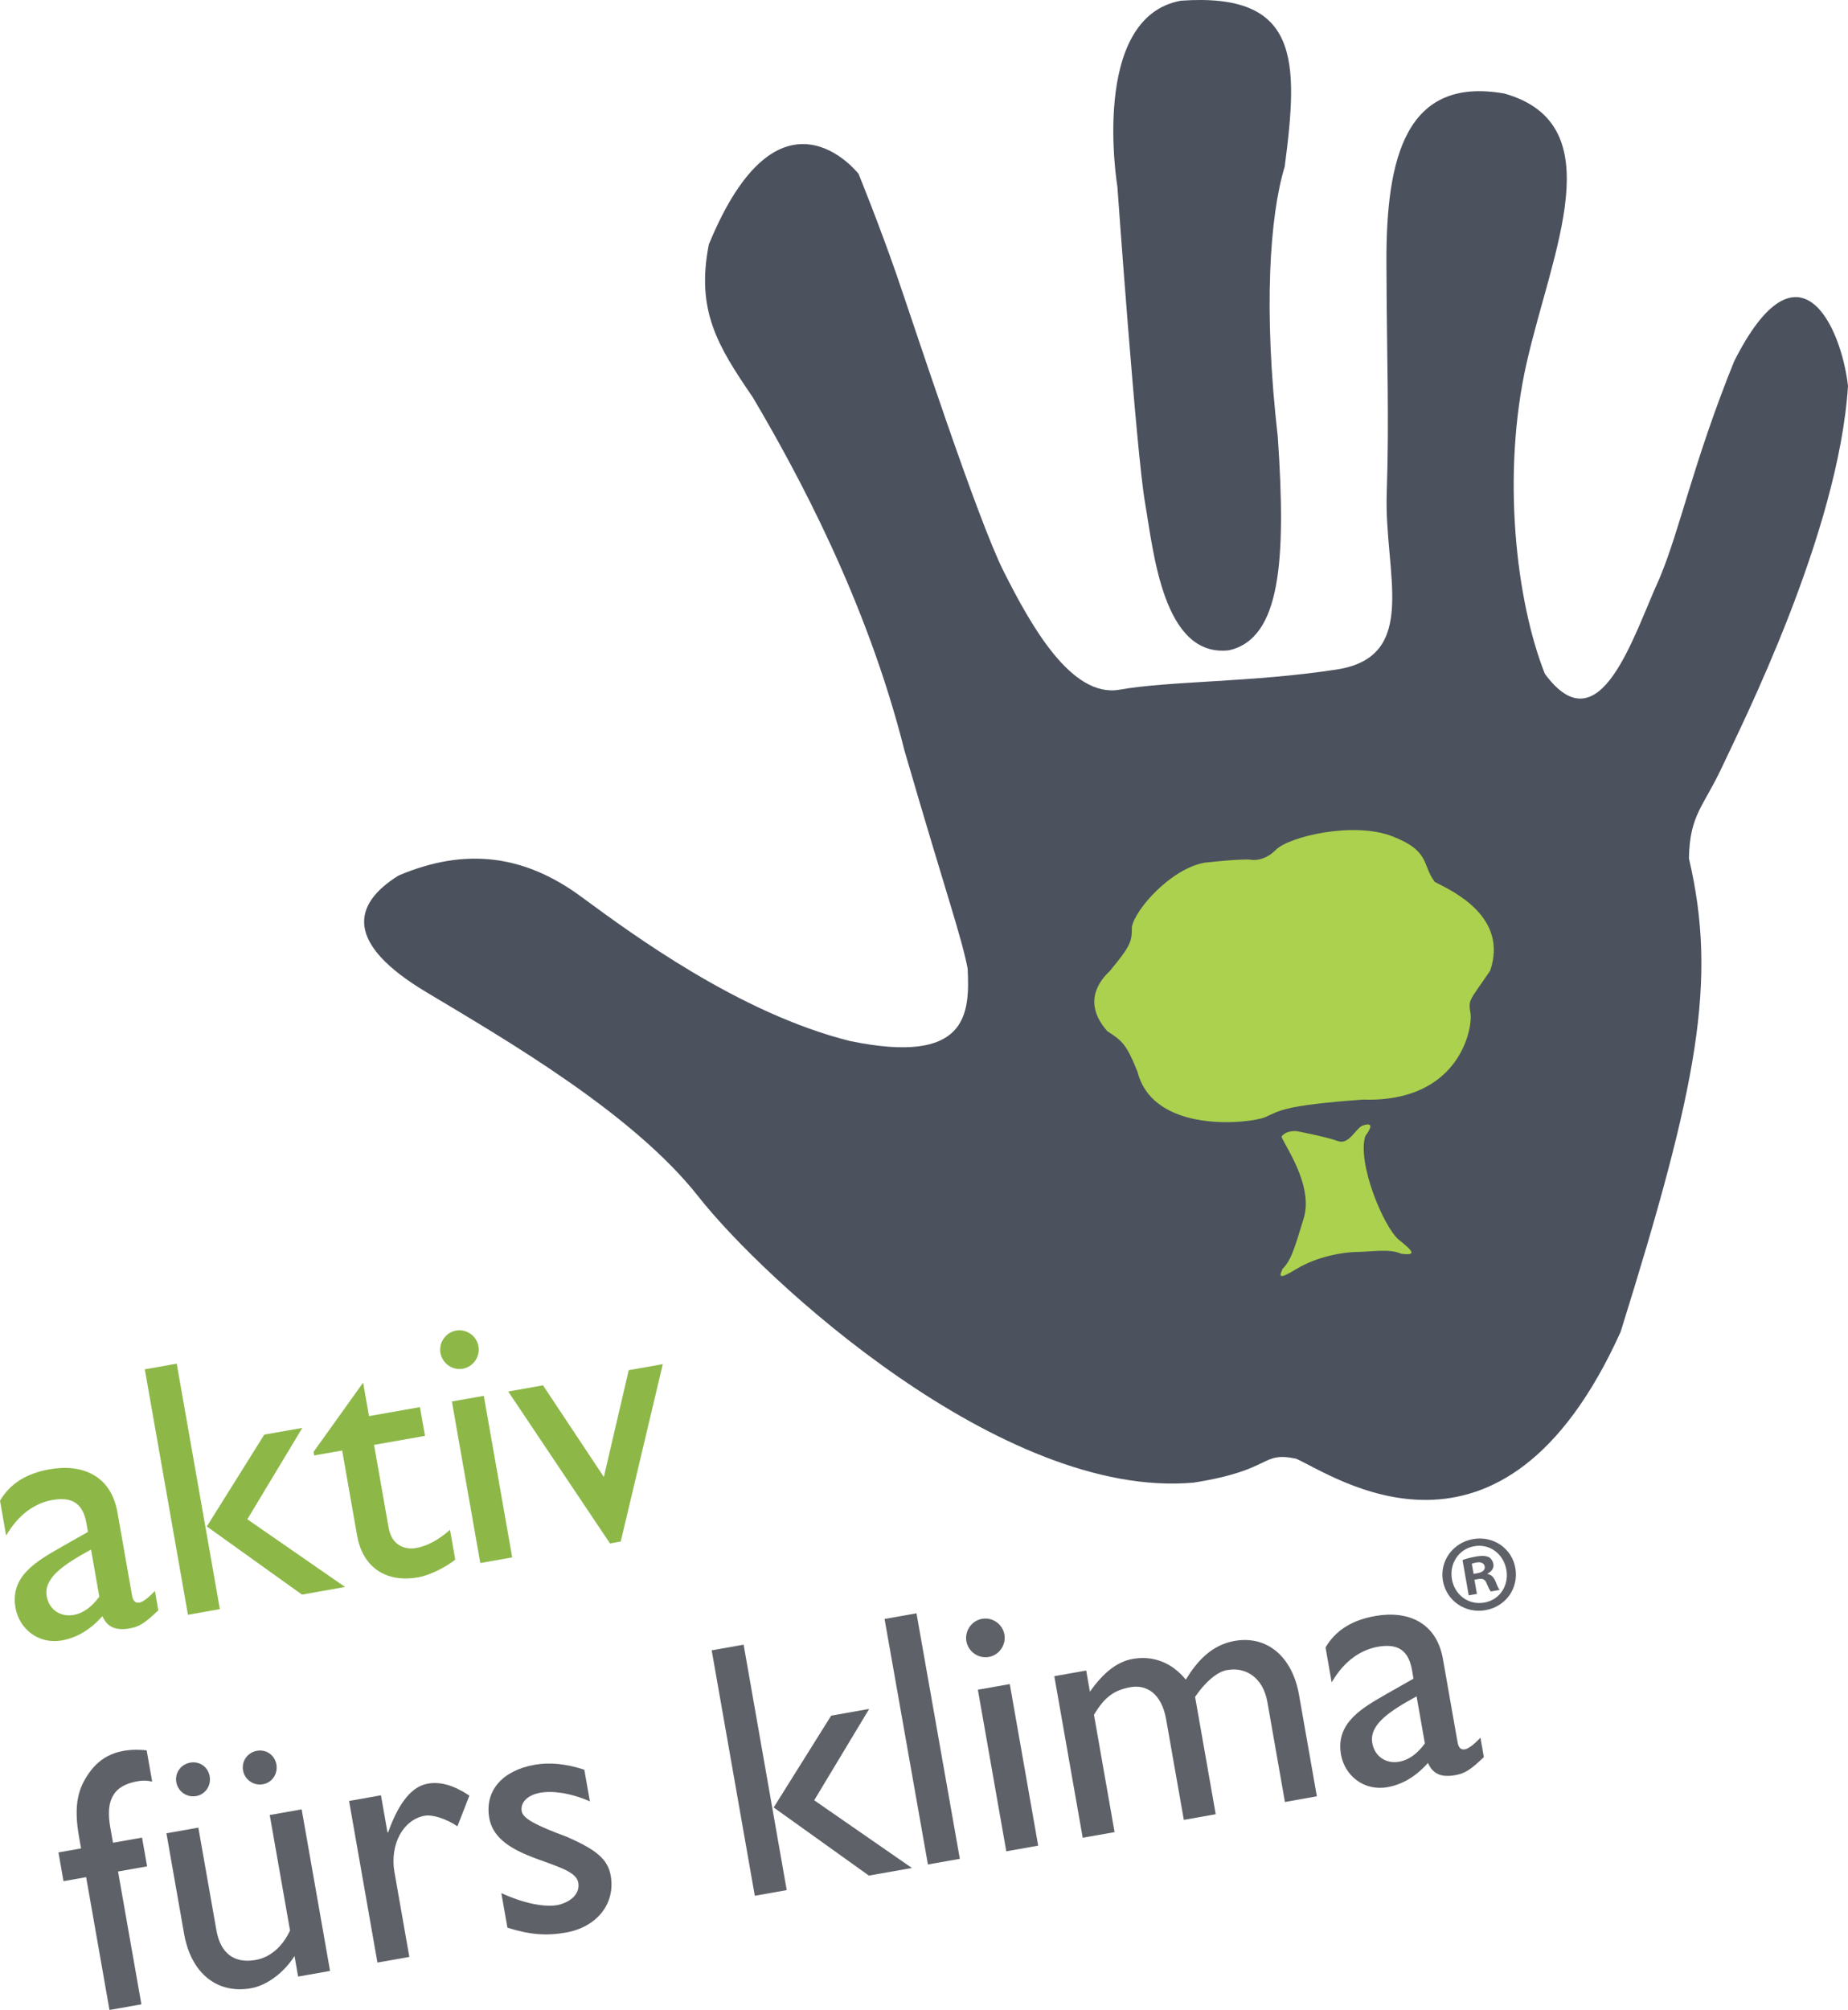 <?xml version="1.0" encoding="utf-8"?>
<!-- Generator: Adobe Illustrator 16.0.3, SVG Export Plug-In . SVG Version: 6.00 Build 0)  -->
<!DOCTYPE svg PUBLIC "-//W3C//DTD SVG 1.1//EN" "http://www.w3.org/Graphics/SVG/1.1/DTD/svg11.dtd">
<svg version="1.1" id="Ebene_1" xmlns="http://www.w3.org/2000/svg" xmlns:xlink="http://www.w3.org/1999/xlink" x="0px" y="0px"
	 width="195px" height="212px" viewBox="-0.417 -4.497 195 212" enable-background="new -0.417 -4.497 195 212"
	 xml:space="preserve">
<g>
	<g>
		<path fill="#8DB848" d="M16.289,165.354c-1.375,1.303-1.964,1.718-3.022,1.904c-1.476,0.26-2.364-0.131-2.88-1.288
			c-1.272,1.436-2.722,2.281-4.274,2.557c-2.495,0.438-4.508-1.242-4.896-3.442c-0.594-3.377,2.29-4.945,4.843-6.415l2.803-1.592
			l-0.161-0.909c-0.374-2.129-1.549-2.816-3.592-2.454c-1.854,0.325-3.59,1.529-4.879,3.754l-0.648-3.679
			c1.05-1.793,2.772-2.88,5.232-3.315c3.444-0.609,6.475,0.655,7.158,4.527l1.54,8.768c0.114,0.646,0.381,0.834,0.797,0.761
			c0.34-0.062,0.963-0.522,1.619-1.227L16.289,165.354z M9.188,158.94c-2.703,1.492-5.028,2.923-4.676,4.933
			c0.248,1.406,1.444,2.211,2.847,1.963c1.059-0.187,1.948-0.894,2.703-1.927L9.188,158.94z"/>
		<path fill="#8DB848" d="M22.783,165.225l-3.368,0.598l-4.553-25.891l3.369-0.599L22.783,165.225z M25.682,155.749l10.31,7.138
			l-4.543,0.806l-10.042-7.186l6.064-9.688l4.012-0.708L25.682,155.749z"/>
		<path fill="#8DB848" d="M38.521,144.866l5.375-0.949l0.533,3.035l-5.374,0.95l1.535,8.734c0.352,2.012,1.892,2.324,2.875,2.15
			c1.211-0.216,2.388-0.854,3.604-1.928l0.552,3.146c-1.058,0.855-2.788,1.672-3.886,1.865c-3.672,0.648-5.926-1.301-6.467-4.375
			l-1.581-8.998l-2.954,0.521l-0.064-0.378l5.231-7.305L38.521,144.866z"/>
		<path fill="#8DB848" d="M48.416,139.868c-1.096,0.194-2.164-0.557-2.358-1.657c-0.193-1.101,0.555-2.174,1.651-2.366
			c1.099-0.194,2.168,0.556,2.362,1.656C50.264,138.602,49.516,139.673,48.416,139.868 M53.631,159.768l-3.368,0.596l-2.997-17.042
			l3.369-0.594L53.631,159.768z"/>
		<polygon fill="#8DB848" points="53.21,142.271 56.88,141.62 63.301,151.285 65.926,140.021 69.521,139.384 65.085,158.094 
			63.949,158.296 		"/>
	</g>
	<g>
		<path fill="#5E6167" d="M15.64,183.414c-0.607-0.123-0.963-0.14-1.568-0.03c-2.725,0.48-3.313,2.225-2.853,4.849l0.287,1.633
			l3.065-0.542l0.535,3.03l-3.067,0.545l2.463,14.009l-3.366,0.596l-2.463-14.009l-2.388,0.424l-0.534-3.034l2.387-0.422
			l-0.221-1.255c-0.587-3.341-0.076-5.078,1.05-6.684c1.183-1.697,2.993-2.72,6.092-2.408L15.64,183.414z"/>
		<path fill="#5E6167" d="M31.04,203.982l-0.379-2.164c-1.131,1.768-2.926,3.102-4.594,3.395c-3.442,0.61-6.298-1.429-7.061-5.758
			l-1.861-10.587l3.368-0.597l1.903,10.814c0.42,2.394,1.834,3.553,4.142,3.144c1.514-0.268,2.805-1.354,3.63-3.106l-2.143-12.182
			l3.368-0.599l2.998,17.044L31.04,203.982z M21.706,182.85c0.175,0.99-0.441,1.92-1.426,2.094c-0.985,0.175-1.92-0.481-2.094-1.468
			c-0.174-0.985,0.489-1.888,1.474-2.062C20.641,181.241,21.535,181.866,21.706,182.85 M28.748,181.606
			c0.174,0.988-0.443,1.92-1.427,2.092c-0.985,0.173-1.92-0.483-2.093-1.467c-0.173-0.986,0.488-1.892,1.472-2.062
			C27.686,179.996,28.574,180.622,28.748,181.606"/>
		<path fill="#5E6167" d="M39.782,184.861l0.686,3.908l0.076-0.012c1.177-3.298,2.583-4.844,4.174-5.123
			c1.359-0.241,2.761,0.179,4.396,1.26l-1.263,3.238c-1.197-0.81-2.643-1.257-3.437-1.117c-2.309,0.406-3.718,3.046-3.206,5.97
			l1.569,8.923l-3.367,0.593l-2.994-17.041L39.782,184.861z"/>
		<path fill="#5E6167" d="M61.828,185.5c-2.112-0.917-3.985-1.131-5.234-0.908c-1.362,0.241-2.12,1.037-1.96,1.95
			c0.132,0.758,1.432,1.467,4.729,2.687c3.125,1.364,4.354,2.36,4.661,4.103c0.528,3.002-1.505,5.437-4.72,6.005
			c-2.081,0.369-3.782,0.24-6.179-0.513l-0.64-3.646c2.462,1.131,4.595,1.498,5.958,1.257c1.35-0.316,2.37-1.162,2.158-2.376
			c-0.412-2.356-8.583-2.202-9.39-6.794c-0.507-2.883,1.381-5.021,4.788-5.624c1.587-0.282,3.299-0.109,5.241,0.521L61.828,185.5z"
			/>
		<path fill="#5E6167" d="M82.598,194.862l-3.367,0.597L74.68,169.57l3.369-0.597L82.598,194.862z M85.497,185.387l10.31,7.14
			l-4.541,0.803l-10.044-7.185l6.065-9.684l4.012-0.711L85.497,185.387z"/>
		
			<rect x="95.178" y="165.838" transform="matrix(-0.985 0.174 -0.174 -0.985 223.471 338.351)" fill="#5E6167" width="3.42" height="26.289"/>
		<path fill="#5E6167" d="M103.917,170.271c-1.101,0.192-2.166-0.561-2.362-1.658c-0.193-1.101,0.559-2.175,1.656-2.365
			c1.098-0.195,2.164,0.554,2.357,1.656C105.762,169.003,105.016,170.076,103.917,170.271 M109.131,190.172l-3.365,0.596
			l-2.998-17.043l3.367-0.594L109.131,190.172z"/>
		<path fill="#5E6167" d="M114.198,171.703l0.393,2.236c1.433-2.055,2.913-3.177,4.501-3.459c2.16-0.385,4.129,0.368,5.616,2.178
			c1.183-1.931,2.713-3.649,5.134-4.077c3.444-0.612,6.106,1.66,6.812,5.682l1.883,10.704l-3.368,0.601l-1.854-10.554
			c-0.455-2.583-2.293-3.707-4.219-3.365c-1.105,0.154-2.414,1.366-3.408,2.833l2.176,12.376l-3.364,0.595l-1.865-10.59
			c-0.485-2.771-2.092-3.702-3.757-3.407c-1.705,0.301-2.749,1.032-3.859,2.915l2.174,12.374l-3.363,0.593l-2.997-17.039
			L114.198,171.703z"/>
		<path fill="#5E6167" d="M156.158,180.835c-1.371,1.299-1.962,1.719-3.021,1.903c-1.476,0.263-2.363-0.129-2.88-1.289
			c-1.271,1.438-2.722,2.282-4.273,2.557c-2.5,0.441-4.514-1.24-4.901-3.441c-0.592-3.379,2.295-4.944,4.847-6.414l2.802-1.591
			l-0.154-0.911c-0.378-2.128-1.551-2.818-3.599-2.455c-1.852,0.328-3.592,1.532-4.879,3.757l-0.647-3.686
			c1.052-1.788,2.771-2.878,5.233-3.312c3.44-0.609,6.474,0.656,7.153,4.529l1.542,8.769c0.112,0.646,0.384,0.832,0.796,0.76
			c0.344-0.062,0.967-0.523,1.621-1.226L156.158,180.835z M149.06,174.423c-2.706,1.493-5.025,2.921-4.673,4.933
			c0.247,1.404,1.441,2.212,2.843,1.961c1.059-0.187,1.951-0.893,2.705-1.924L149.06,174.423z"/>
	</g>
</g>
<g>
	<path fill="#4B515D" d="M117.49,15.204c0,0,2.007,28.148,2.91,33.285c0.896,5.139,1.894,16.438,8.893,15.599
		c5.407-1.265,6.021-9.357,5.121-22.524c-1.542-13.394-0.842-23.345,0.729-28.477c1.479-11.289,1.582-18.396-10.963-17.51
		C114.514-2.649,117.49,15.204,117.49,15.204"/>
	<path fill="#4B515D" d="M90.179,13.844c0,0-8.333-10.73-15.802,7.447c-1.361,6.953,0.922,10.691,4.635,16.109
		c4.596,7.78,12.03,21.395,16.012,37.273c4.602,15.802,5.932,19.348,6.662,22.963c0.256,4.917-0.062,10.209-12.39,7.673
		c-11.75-2.918-23.219-11.435-28.275-15.146c-6.073-4.518-12.34-5.312-19.396-2.306c-4.894,3.056-5.654,7.159,2.957,12.3
		c8.617,5.156,21.841,12.83,28.713,21.574c6.868,8.738,32.068,31.957,52.225,30.152c8.484-1.325,7.027-3.308,10.816-2.527
		c3.893,1.688,21.707,14.368,34.25-13.366c8.119-25.965,10.24-37.039,7.212-49.946c0.081-4.635,1.534-5.424,3.51-9.675
		c1.98-4.252,12.289-24.616,13.275-40.164c-0.739-6.394-5.241-16.037-12.021-2.576c-4.324,10.705-5.681,17.66-7.859,22.858
		c-2.717,5.876-6.258,18.028-12.105,10.089c-3.041-7.66-4.586-21.054-1.926-32.791s9.141-25.163-2.344-28.415
		c-10.399-1.842-12.495,6.744-12.448,17.844c0.041,11.104,0.299,16.009,0.029,24.377c-0.273,8.365,3.52,17.167-5.27,18.527
		c-8.793,1.362-17.759,1.202-22.898,2.126c-5.141,0.925-9.432-6.892-12.227-12.422c-2.802-5.528-9.48-26.015-11.329-31.351
		C92.337,19.141,90.179,13.844,90.179,13.844"/>
	<path fill="#ABD14E" d="M131.396,86.16c0,0,1.431,0.386,2.816-1.022c1.395-1.405,8.193-3.01,12.27-1.433
		c4.085,1.571,3.112,3.032,4.514,4.832c2.087,1.039,7.723,3.744,5.833,9.34c-2.167,3.216-2.34,2.995-2.08,4.496
		c0.254,1.498-1.096,9.443-11.356,9.109c-8.467,0.621-8.775,1.188-10.297,1.851c-1.517,0.656-11.785,1.86-13.479-4.766
		c-1.194-2.99-1.65-3.293-3.187-4.298c-1.689-1.884-2.074-4.136,0.264-6.356c2.25-2.714,2.322-3.109,2.324-4.651
		c0.357-1.86,4.11-6.127,7.674-6.769C130.297,86.098,131.396,86.16,131.396,86.16"/>
	<path fill="#ABD14E" d="M136.484,114.822c0,0-1.117-0.178-1.672,0.558c0.106,0.627,3.476,5.148,2.315,8.698
		c-0.955,3.119-1.289,4.333-2.215,5.268c-0.286,0.694-0.597,1.266,1.496-0.01c2.09-1.274,4.86-1.773,6.358-1.782
		c1.49-0.017,3.475-0.371,4.658,0.185c1.671,0.218,1.318-0.234-0.259-1.491c-1.603-1.377-4.385-8.063-3.519-10.916
		c0.992-1.33,0.439-1.365-0.328-1.093c-0.754,0.39-1.41,2.049-2.575,1.615C139.58,115.422,136.484,114.822,136.484,114.822"/>
</g>
<g>
	<path fill="#5E6167" d="M159.481,160.89c0.373,2.115-0.99,4.064-3.146,4.444c-2.132,0.377-4.125-0.98-4.497-3.095
		c-0.363-2.065,1.046-4.024,3.177-4.4C157.171,157.459,159.118,158.825,159.481,160.89z M152.789,162.072
		c0.292,1.658,1.751,2.759,3.429,2.462c1.634-0.288,2.605-1.817,2.317-3.452c-0.293-1.659-1.731-2.785-3.389-2.492
		C153.492,158.882,152.501,160.437,152.789,162.072z M155.427,163.622l-0.864,0.152l-0.656-3.725c0.33-0.128,0.797-0.258,1.41-0.366
		c0.702-0.124,1.04-0.066,1.342,0.045c0.231,0.121,0.441,0.39,0.506,0.753c0.071,0.408-0.189,0.783-0.62,0.998l0.009,0.046
		c0.389,0.073,0.64,0.309,0.842,0.789c0.213,0.546,0.319,0.764,0.438,0.884l-0.933,0.164c-0.138-0.117-0.265-0.446-0.455-0.858
		c-0.139-0.396-0.398-0.538-0.874-0.453l-0.408,0.072L155.427,163.622z M155.075,161.507l0.409-0.071
		c0.477-0.085,0.835-0.312,0.767-0.7c-0.061-0.339-0.35-0.522-0.894-0.426c-0.228,0.04-0.383,0.091-0.471,0.128L155.075,161.507z"/>
</g>
</svg>
